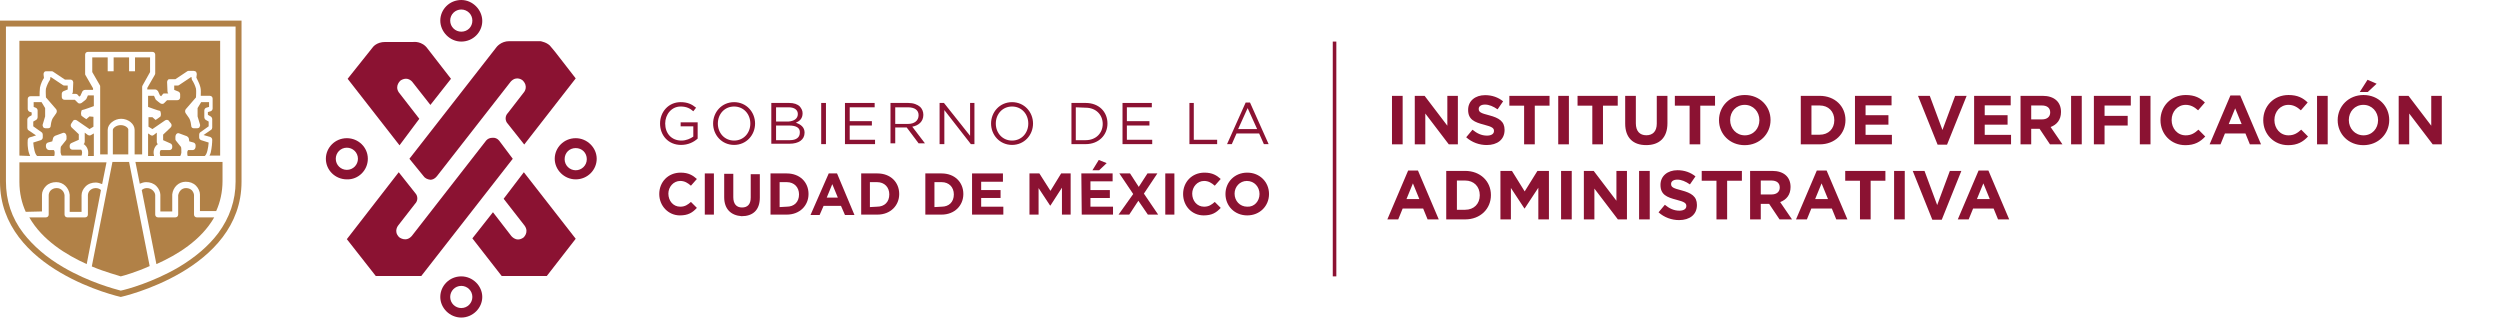 <svg width="433" height="55" viewBox="0 0 433 55" fill="none" xmlns="http://www.w3.org/2000/svg">
<path d="M231.453 7.201H230.835V47.868H231.453V7.201Z" fill="#8B1232"/>
<path d="M73.311 30.449C73.585 30.86 73.996 31.066 74.545 31.135C75.299 31.135 75.779 30.381 75.779 30.381L88.466 14.127C89.495 13.03 90.524 13.922 90.524 13.922C91.552 14.95 90.798 15.91 90.798 15.91L87.986 19.545C87.712 19.819 87.575 20.162 87.575 20.505C87.575 20.848 87.712 21.191 87.918 21.397L90.798 25.031L99.713 13.579L96.147 8.984L95.461 8.161C94.913 7.338 93.61 7.132 93.61 7.132H88.192C86.752 7.132 85.998 8.161 85.998 8.161L70.91 27.5L73.311 30.449Z" fill="#8B1232"/>
<path d="M72.625 20.573L69.059 15.979C68.304 14.813 69.402 13.921 69.402 13.921C70.773 13.098 71.528 14.333 71.528 14.333L74.545 18.173L78.111 13.647L74.065 8.435C73.105 7.064 71.596 7.269 71.596 7.269H66.727C65.15 7.269 64.532 8.229 64.532 8.229L60.212 13.647L69.196 25.168L72.625 20.573Z" fill="#8B1232"/>
<path d="M86.546 24.482C86.546 24.482 86.135 23.797 85.312 23.865C84.489 23.865 84.146 24.414 84.146 24.414L71.322 40.873C70.293 42.038 69.127 41.078 69.127 41.078C68.099 40.05 68.99 39.021 68.99 39.021L71.87 35.318C72.145 35.044 72.282 34.701 72.282 34.358C72.282 34.015 72.145 33.672 71.939 33.466L69.059 29.831L60.075 41.421L65.081 47.799H72.968L88.809 27.5L86.546 24.482Z" fill="#8B1232"/>
<path d="M87.232 34.426L90.867 39.09C91.689 40.255 90.661 41.147 90.661 41.147C89.289 42.107 88.398 40.667 88.398 40.667L85.38 36.758L81.814 41.284L86.889 47.799H94.707L99.713 41.353L90.729 29.831L87.232 34.426Z" fill="#8B1232"/>
<path d="M99.713 29.489C98.684 29.489 97.793 28.666 97.793 27.569C97.793 26.471 98.616 25.648 99.713 25.648C100.81 25.648 101.633 26.471 101.633 27.569C101.633 28.666 100.742 29.489 99.713 29.489ZM99.713 23.934C97.656 23.934 96.079 25.58 96.079 27.5C96.079 29.42 97.724 31.066 99.713 31.066C101.771 31.066 103.348 29.42 103.348 27.5C103.348 25.58 101.702 23.934 99.713 23.934Z" fill="#8B1232"/>
<path d="M79.894 1.646C80.923 1.646 81.814 2.469 81.814 3.566C81.814 4.663 80.991 5.486 79.894 5.486C78.865 5.486 77.974 4.663 77.974 3.566C77.974 2.469 78.865 1.646 79.894 1.646ZM79.894 7.201C81.951 7.201 83.529 5.555 83.529 3.635C83.529 1.714 81.883 0 79.894 0C77.837 0 76.259 1.646 76.259 3.566C76.259 5.486 77.905 7.201 79.894 7.201Z" fill="#8B1232"/>
<path d="M58.155 27.5C58.155 26.471 58.977 25.58 60.075 25.58C61.103 25.58 61.995 26.403 61.995 27.5C61.995 28.529 61.172 29.42 60.075 29.42C59.046 29.42 58.155 28.597 58.155 27.5ZM63.709 27.5C63.709 25.511 62.064 23.934 60.075 23.934C58.017 23.934 56.44 25.58 56.44 27.5C56.44 29.489 58.086 31.066 60.075 31.066C62.064 31.135 63.709 29.489 63.709 27.5Z" fill="#8B1232"/>
<path d="M79.894 53.354C78.865 53.354 77.974 52.531 77.974 51.434C77.974 50.405 78.797 49.514 79.894 49.514C80.923 49.514 81.814 50.337 81.814 51.434C81.814 52.462 80.991 53.354 79.894 53.354ZM79.894 47.868C77.837 47.868 76.259 49.514 76.259 51.434C76.259 53.354 77.905 55 79.894 55C81.883 55 83.529 53.354 83.529 51.434C83.529 49.514 81.883 47.868 79.894 47.868Z" fill="#8B1232"/>
<path d="M41.833 3.566H0V31.477C0 46.839 20.916 51.434 20.916 51.434C20.916 51.434 41.833 46.839 41.833 31.477V3.566ZM40.804 4.595V31.477C40.804 34.701 39.776 37.718 37.787 40.393C36.141 42.587 33.809 44.576 30.929 46.29C26.471 48.896 21.945 50.131 20.916 50.337C19.888 50.062 15.43 48.896 10.973 46.29C8.024 44.576 5.761 42.587 4.046 40.393C1.989 37.718 1.029 34.701 1.029 31.409V4.595H40.804V4.595Z" fill="#B18147"/>
<path d="M25.991 12.481V9.944H23.385V12.344H22.357V9.944H19.682V12.344H18.653V9.944H15.979V12.481L17.282 14.744C17.35 14.813 17.35 14.882 17.35 15.019V26.746H18.653V22.494C18.653 21.465 19.819 20.573 20.985 20.573C22.22 20.573 23.317 21.465 23.317 22.494V26.746H24.62V22.288C24.62 22.288 24.62 22.288 24.62 22.219V20.025V18.448V17.762V15.087C24.62 15.019 24.62 14.95 24.688 14.813L25.991 12.481Z" fill="#B18147"/>
<path d="M16.253 27.02V23.111L15.773 23.385C15.636 23.522 15.362 23.454 15.225 23.385L14.676 22.974C14.676 22.974 14.676 22.974 14.676 23.042V24.551C14.676 24.688 14.607 24.894 14.47 24.962C14.539 24.962 14.607 25.031 14.607 25.031C15.293 25.58 15.362 26.403 15.225 27.02H16.253Z" fill="#B18147"/>
<path d="M20.916 21.671C20.093 21.671 19.545 22.22 19.545 22.494V26.746H22.219V22.494C22.288 22.22 21.739 21.671 20.916 21.671Z" fill="#B18147"/>
<path d="M5.212 27.02C5.075 26.677 4.938 26.334 4.869 25.854C4.732 25.031 4.801 24.277 4.801 24.277C4.801 24.071 4.938 23.865 5.143 23.797L6.241 23.454L4.938 22.562C4.801 22.494 4.732 22.288 4.732 22.151V20.711C4.732 20.505 4.869 20.368 5.006 20.231L5.486 19.956V19.476L5.075 19.339C4.938 19.27 4.801 19.065 4.801 18.859V17.145C4.801 16.87 5.006 16.665 5.281 16.665H6.858C6.858 16.253 6.858 15.636 6.926 15.156C7.064 14.47 7.406 13.784 7.612 13.51L7.544 12.893C7.544 12.755 7.544 12.618 7.681 12.481C7.749 12.344 7.887 12.344 8.092 12.344H8.915C8.984 12.344 9.121 12.344 9.19 12.413L11.247 13.784H12.207C12.344 13.784 12.481 13.853 12.55 13.921C12.618 14.059 12.687 14.127 12.687 14.264L12.618 15.91C12.618 16.047 12.55 16.184 12.481 16.253H13.098C13.236 16.253 13.373 16.322 13.441 16.39L13.716 16.733L13.921 16.596L14.264 15.841C14.333 15.704 14.539 15.567 14.744 15.567H16.116V15.293L14.813 13.03C14.744 12.961 14.744 12.893 14.744 12.755V9.464C14.744 9.189 14.95 8.984 15.225 8.984H18.448H19.476H22.151H23.248H26.403C26.677 8.984 26.883 9.189 26.883 9.464V12.687C26.883 12.755 26.883 12.824 26.814 12.961L25.511 15.224V15.499H26.883C27.089 15.499 27.226 15.636 27.363 15.773L27.706 16.527L27.912 16.665L28.186 16.322C28.254 16.184 28.392 16.184 28.529 16.184H29.146C29.077 16.116 29.009 15.979 29.009 15.841L28.94 14.196C28.94 14.059 29.009 13.921 29.077 13.853C29.146 13.716 29.283 13.716 29.42 13.716H30.38L32.438 12.344C32.506 12.275 32.575 12.275 32.712 12.275H33.535C33.672 12.275 33.809 12.344 33.946 12.413C34.015 12.55 34.084 12.687 34.084 12.824L34.015 13.441C34.152 13.784 34.564 14.47 34.701 15.087C34.838 15.567 34.769 16.116 34.769 16.596H36.347C36.621 16.596 36.827 16.802 36.827 17.076V18.79C36.827 18.996 36.69 19.202 36.484 19.27L36.004 19.408V19.888L36.484 20.162C36.621 20.231 36.758 20.436 36.758 20.642V22.082C36.758 22.219 36.69 22.425 36.552 22.494L35.249 23.385L36.415 23.728C36.621 23.797 36.758 24.002 36.758 24.208C36.758 24.208 36.758 24.962 36.621 25.785C36.552 26.265 36.484 26.608 36.278 26.951H38.13V7.063H3.36V26.951L5.212 27.02Z" fill="#B18147"/>
<path d="M27.226 25.031C27.294 25.031 27.363 24.962 27.363 24.962C27.226 24.894 27.157 24.757 27.157 24.551V23.042C27.157 23.042 27.157 23.042 27.157 22.974L26.608 23.385C26.471 23.522 26.266 23.522 26.06 23.385L25.648 23.111V27.02H26.677C26.54 26.403 26.54 25.648 27.226 25.031Z" fill="#B18147"/>
<path d="M34.084 37.65C33.809 37.65 33.603 37.444 33.603 37.169V33.809C33.603 33.535 33.466 33.261 33.261 32.986C33.055 32.78 32.712 32.575 32.232 32.575C31.409 32.575 30.997 33.192 30.86 33.809V37.169C30.86 37.307 30.792 37.444 30.723 37.512C30.655 37.581 30.517 37.65 30.38 37.65H27.363C27.088 37.65 26.883 37.444 26.883 37.169V33.809C26.883 33.535 26.746 33.261 26.471 32.986C26.266 32.78 25.923 32.575 25.443 32.575C25.1 32.575 24.757 32.712 24.551 32.918L27.088 45.742C30.655 44.164 34.838 41.627 37.101 37.65H34.084Z" fill="#B18147"/>
<path d="M25.923 46.085L22.357 28.049H19.476L15.91 46.085V46.154C18.379 47.182 20.368 47.662 20.916 47.868C21.465 47.731 23.454 47.182 25.923 46.085C25.923 46.154 25.923 46.154 25.923 46.085Z" fill="#B18147"/>
<path d="M17.488 32.918C17.282 32.712 16.939 32.575 16.596 32.575C16.116 32.575 15.773 32.78 15.567 32.986C15.362 33.192 15.225 33.535 15.225 33.809V37.169C15.225 37.444 15.019 37.65 14.744 37.65H11.658C11.521 37.65 11.384 37.581 11.316 37.512C11.247 37.444 11.178 37.307 11.178 37.169V33.809C11.11 33.192 10.63 32.575 9.807 32.575C9.327 32.575 8.984 32.78 8.778 32.986C8.572 33.192 8.435 33.535 8.435 33.809V37.169C8.435 37.444 8.229 37.65 7.955 37.65H5.075C7.338 41.627 11.521 44.164 15.019 45.742L17.488 32.918Z" fill="#B18147"/>
<path d="M38.541 28.049H23.454L24.208 31.821C24.551 31.683 24.894 31.546 25.305 31.546C25.991 31.546 26.608 31.752 27.089 32.232C27.5 32.644 27.774 33.261 27.774 33.741V36.621H29.832V33.741C29.832 33.741 29.832 33.741 29.832 33.672C29.969 32.438 30.929 31.478 32.163 31.478C32.849 31.478 33.466 31.683 33.946 32.163C34.358 32.575 34.632 33.192 34.632 33.672V36.553H37.444C38.13 35.044 38.541 33.261 38.541 31.341V28.049Z" fill="#B18147"/>
<path d="M7.269 36.621V33.741C7.269 33.192 7.544 32.643 7.955 32.232C8.435 31.752 9.052 31.546 9.738 31.546C10.973 31.546 11.933 32.506 12.07 33.741C12.07 33.741 12.07 33.741 12.07 33.809V36.69H14.127V33.809C14.127 33.261 14.402 32.712 14.813 32.3C15.293 31.82 15.91 31.615 16.596 31.615C16.939 31.615 17.35 31.752 17.693 31.889L18.448 28.117H3.36V31.477C3.36 33.466 3.772 35.181 4.458 36.69L7.269 36.621Z" fill="#B18147"/>
<path d="M8.504 25.991H9.327C9.395 26.129 9.464 26.197 9.464 26.334C9.464 26.403 9.464 26.471 9.464 26.54C9.464 26.677 9.464 26.883 9.395 27.02H6.446C6.035 26.746 5.829 25.58 5.761 24.689L7.064 24.277C7.269 24.209 7.407 24.003 7.407 23.797V23.317C7.407 23.18 7.338 22.974 7.201 22.905L5.761 21.877V21.054L6.241 20.779C6.378 20.711 6.515 20.505 6.515 20.299V19.134C6.515 18.928 6.378 18.722 6.172 18.654L5.829 18.516V17.694H7.201L7.818 18.722V20.162L7.407 21.534C7.338 21.671 7.407 21.877 7.475 22.014C7.544 22.151 7.749 22.22 7.887 22.22H8.298C8.572 22.22 8.778 22.082 8.778 21.808C8.778 21.602 8.915 20.917 9.052 20.642C9.121 20.437 9.532 19.957 9.738 19.614C9.875 19.408 9.875 19.134 9.738 18.928L7.955 16.871C7.955 16.528 7.887 15.842 7.955 15.362C8.092 14.813 8.435 14.127 8.641 13.853C8.71 13.716 8.71 13.647 8.71 13.51V13.373H8.847L10.904 14.745C10.973 14.813 11.041 14.813 11.178 14.813H11.727V15.499L11.041 15.773C10.835 15.842 10.698 16.048 10.698 16.253V16.802C10.698 17.076 10.904 17.282 11.178 17.282H12.961L13.441 17.762C13.579 17.968 13.921 17.968 14.127 17.831C14.127 17.831 14.95 17.213 14.95 17.145L15.225 16.528H16.253V17.694V18.379C16.253 18.379 14.402 19.065 14.196 19.065C14.059 19.134 13.99 19.751 14.059 19.819C14.059 19.957 14.059 20.025 14.264 20.162C14.264 20.162 14.813 20.574 14.95 20.642L15.499 20.162L16.185 20.231V21.945L15.499 22.357L13.304 20.848C13.098 20.711 12.756 20.711 12.618 20.985L12.344 21.397C12.207 21.602 12.207 21.877 12.413 22.082L13.647 23.248V24.208L12.413 24.757C12.207 24.826 12.07 25.031 12.07 25.237V25.443C12.07 25.717 12.276 25.923 12.55 25.923H14.059C14.333 26.266 14.196 26.677 14.127 26.952H10.698C10.561 26.814 10.561 26.609 10.492 26.403C10.492 26.334 10.492 26.266 10.492 26.197C10.492 25.854 10.492 25.511 10.561 25.374L11.384 24.346C11.453 24.277 11.521 24.14 11.521 24.071V23.591C11.521 23.454 11.453 23.248 11.316 23.111C11.178 22.974 10.973 22.974 10.835 23.043L9.532 23.523C9.395 23.591 9.258 23.728 9.19 23.934L9.052 24.483L8.298 24.689C8.092 24.757 7.955 24.963 7.955 25.169V25.374C7.955 25.717 8.229 25.991 8.504 25.991Z" fill="#B18147"/>
<path d="M33.398 25.991H32.575C32.506 26.129 32.438 26.197 32.438 26.334C32.438 26.403 32.438 26.471 32.438 26.54C32.438 26.677 32.438 26.883 32.506 27.02H35.455C35.867 26.746 36.072 25.58 36.141 24.689L34.838 24.277C34.632 24.209 34.495 24.003 34.495 23.797V23.317C34.495 23.18 34.564 22.974 34.701 22.905L36.141 21.877V21.054L35.661 20.779C35.524 20.711 35.386 20.505 35.386 20.299V19.134C35.386 18.928 35.524 18.722 35.729 18.654L36.209 18.516V17.694H34.838L34.221 18.722V20.162L34.632 21.534C34.701 21.671 34.632 21.877 34.564 22.014C34.495 22.151 34.289 22.22 34.152 22.22H33.603C33.329 22.22 33.123 22.082 33.123 21.808C33.123 21.602 32.986 20.917 32.849 20.642C32.781 20.437 32.369 19.957 32.163 19.614C32.026 19.408 32.026 19.134 32.163 18.928L33.946 16.871C33.946 16.528 34.015 15.842 33.946 15.362C33.809 14.813 33.466 14.127 33.261 13.853C33.192 13.716 33.192 13.647 33.192 13.51V13.373H33.055L30.997 14.745C30.929 14.813 30.86 14.813 30.723 14.813H30.175V15.568L30.86 15.842C31.066 15.911 31.203 16.116 31.203 16.322V16.871C31.203 17.145 30.997 17.351 30.723 17.351H28.94L28.46 17.831C28.323 18.036 27.98 18.036 27.774 17.899C27.774 17.899 26.951 17.282 26.951 17.213L26.677 16.596H25.648V17.831V18.516C25.648 18.516 27.5 19.202 27.706 19.202C27.843 19.271 27.912 19.888 27.843 19.957C27.843 20.094 27.843 20.162 27.637 20.299C27.637 20.299 27.088 20.711 26.951 20.779L26.403 20.299H25.717V21.945L26.403 22.357L28.597 20.848C28.803 20.711 29.146 20.711 29.283 20.985L29.626 21.397C29.763 21.602 29.763 21.877 29.557 22.082L28.254 23.317V24.277L29.489 24.826C29.695 24.894 29.832 25.1 29.832 25.306V25.511C29.832 25.786 29.626 25.991 29.352 25.991H27.843C27.569 26.334 27.706 26.746 27.774 27.02H31.203C31.34 26.883 31.34 26.677 31.409 26.472C31.409 26.403 31.409 26.334 31.409 26.266C31.409 25.923 31.409 25.58 31.34 25.443L30.517 24.414C30.449 24.346 30.38 24.208 30.38 24.14V23.66C30.38 23.523 30.449 23.317 30.586 23.18C30.723 23.043 30.929 23.043 31.066 23.111L32.369 23.591C32.506 23.66 32.643 23.797 32.712 24.003L32.781 24.483L33.535 24.689C33.741 24.757 33.878 24.963 33.878 25.169V25.374C33.878 25.717 33.672 25.991 33.398 25.991Z" fill="#B18147"/>
<path d="M114.32 21.397C114.32 19.408 115.761 17.693 117.887 17.693C119.052 17.693 119.807 18.036 120.561 18.654L120.081 19.271C119.532 18.791 118.915 18.448 117.887 18.448C116.309 18.448 115.212 19.819 115.212 21.397C115.212 23.111 116.309 24.346 118.024 24.346C118.847 24.346 119.601 24.003 120.081 23.66V21.877H117.887V21.191H120.835V24.003C120.15 24.62 119.19 25.1 117.955 25.1C115.761 25.1 114.32 23.454 114.32 21.397Z" fill="#8B1232"/>
<path d="M129.956 21.397C129.956 19.751 128.791 18.448 127.145 18.448C125.499 18.448 124.333 19.751 124.333 21.397C124.333 23.043 125.499 24.346 127.145 24.346C128.791 24.346 129.956 23.043 129.956 21.397ZM123.51 21.397C123.51 19.408 125.019 17.693 127.145 17.693C129.271 17.693 130.779 19.408 130.779 21.397C130.779 23.385 129.271 25.1 127.145 25.1C125.019 25.1 123.51 23.385 123.51 21.397Z" fill="#8B1232"/>
<path d="M136.677 21.739H134.414V24.277H136.814C137.911 24.277 138.529 23.797 138.529 22.974C138.597 22.151 137.911 21.739 136.677 21.739ZM138.186 19.751C138.186 19.065 137.637 18.585 136.608 18.585H134.414V21.054H136.54C137.5 20.985 138.186 20.574 138.186 19.751ZM133.66 17.831H136.677C137.5 17.831 138.117 18.036 138.529 18.448C138.803 18.791 139.009 19.134 139.009 19.614C139.009 20.574 138.46 20.985 137.843 21.259C138.666 21.534 139.352 22.014 139.352 22.974C139.352 24.208 138.323 24.894 136.746 24.894H133.591V17.831H133.66V17.831Z" fill="#8B1232"/>
<path d="M143.055 17.831H142.232V24.963H143.055V17.831Z" fill="#8B1232"/>
<path d="M146.347 17.831H151.49V18.585H147.17V20.985H151.01V21.739H147.17V24.208H151.559V24.963H146.347V17.831Z" fill="#8B1232"/>
<path d="M157.251 21.465C158.348 21.465 159.102 20.917 159.102 19.956C159.102 19.065 158.417 18.585 157.251 18.585H155.056V21.465H157.251ZM154.233 17.831H157.319C158.211 17.831 158.897 18.105 159.377 18.516C159.72 18.859 159.925 19.339 159.925 19.888C159.925 21.054 159.102 21.739 158.005 21.945L160.2 24.826H159.102L157.045 22.082H155.056V24.826H154.233V17.831Z" fill="#8B1232"/>
<path d="M162.737 17.831H163.491L168.018 23.523V17.831H168.772V24.963H168.155L163.56 19.065V24.963H162.737V17.831Z" fill="#8B1232"/>
<path d="M178.099 21.397C178.099 19.751 176.933 18.448 175.287 18.448C173.641 18.448 172.475 19.751 172.475 21.397C172.475 23.043 173.641 24.346 175.287 24.346C176.933 24.346 178.099 23.043 178.099 21.397ZM171.652 21.397C171.652 19.408 173.161 17.693 175.287 17.693C177.413 17.693 178.921 19.408 178.921 21.397C178.921 23.385 177.413 25.1 175.287 25.1C173.161 25.1 171.652 23.385 171.652 21.397Z" fill="#8B1232"/>
<path d="M186.328 18.585V24.277H188.042C189.825 24.277 190.991 23.043 190.991 21.465C190.991 19.888 189.825 18.654 188.042 18.654L186.328 18.585ZM185.574 17.831H188.042C190.306 17.831 191.814 19.339 191.814 21.397C191.814 23.385 190.306 24.963 188.042 24.963H185.574V17.831Z" fill="#8B1232"/>
<path d="M194.42 17.831H199.495V18.585H195.175V20.985H199.084V21.739H195.175V24.208H199.564V24.963H194.42V17.831Z" fill="#8B1232"/>
<path d="M206.01 17.831H206.764V24.208H210.811V24.963H206.01V17.831Z" fill="#8B1232"/>
<path d="M217.737 22.357L216.091 18.722L214.445 22.357H217.737ZM215.748 17.762H216.503L219.726 24.962H218.903L218.08 23.111H214.171L213.348 24.962H212.525L215.748 17.762Z" fill="#8B1232"/>
<path d="M114.183 33.604C114.183 31.546 115.692 29.9 117.887 29.9C119.258 29.9 120.012 30.38 120.698 30.998L119.67 32.163C119.121 31.683 118.572 31.34 117.818 31.34C116.652 31.34 115.761 32.369 115.761 33.535C115.761 34.769 116.584 35.798 117.818 35.798C118.641 35.798 119.121 35.455 119.67 34.975L120.698 36.004C119.944 36.827 119.19 37.307 117.749 37.307C115.761 37.307 114.183 35.661 114.183 33.604Z" fill="#8B1232"/>
<path d="M123.647 30.038H122.07V37.17H123.647V30.038Z" fill="#8B1232"/>
<path d="M125.43 34.153V30.106H127.007V34.153C127.007 35.318 127.556 35.936 128.516 35.936C129.476 35.936 130.025 35.387 130.025 34.221V30.175H131.602V34.221C131.602 36.416 130.368 37.444 128.448 37.444C126.596 37.307 125.43 36.21 125.43 34.153Z" fill="#8B1232"/>
<path d="M136.266 35.798C137.569 35.798 138.392 34.975 138.392 33.672C138.392 32.438 137.569 31.546 136.266 31.546H135.031V35.867L136.266 35.798ZM133.454 30.038H136.266C138.529 30.038 140.037 31.546 140.037 33.604C140.037 35.593 138.529 37.17 136.266 37.17H133.454V30.038Z" fill="#8B1232"/>
<path d="M145.112 34.221L144.152 31.889L143.192 34.221H145.112ZM143.535 30.038H144.975L147.993 37.238H146.347L145.661 35.661H142.643L141.958 37.238H140.38L143.535 30.038Z" fill="#8B1232"/>
<path d="M151.902 35.798C153.205 35.798 154.027 34.975 154.027 33.672C154.027 32.438 153.205 31.546 151.902 31.546H150.667V35.867L151.902 35.798ZM149.158 30.038H151.97C154.233 30.038 155.742 31.546 155.742 33.604C155.742 35.593 154.233 37.17 151.97 37.17H149.158V30.038Z" fill="#8B1232"/>
<path d="M163.08 35.798C164.383 35.798 165.206 34.975 165.206 33.672C165.206 32.438 164.383 31.546 163.08 31.546H161.845V35.867L163.08 35.798ZM160.268 30.038H163.08C165.343 30.038 166.852 31.546 166.852 33.604C166.852 35.593 165.343 37.17 163.08 37.17H160.268V30.038Z" fill="#8B1232"/>
<path d="M168.36 30.038H173.709V31.478H169.938V32.918H173.298V34.289H169.938V35.798H173.778V37.17H168.36V30.038Z" fill="#8B1232"/>
<path d="M178.304 30.038H180.019L181.939 33.055L183.791 30.038H185.436V37.17H183.928V32.506L181.939 35.593H181.87L179.882 32.575V37.17H178.304V30.038Z" fill="#8B1232"/>
<path d="M190.306 27.706L191.677 28.254L190.374 29.489H189.208L190.306 27.706ZM187.288 30.037H192.706V31.409H188.865V32.917H192.226V34.289H188.865V35.798H192.774V37.169H187.357L187.288 30.037Z" fill="#8B1232"/>
<path d="M196.272 33.604L193.872 30.038H195.723L197.232 32.369L198.741 30.038H200.455L198.124 33.535L200.592 37.17H198.809L197.163 34.77L195.586 37.17H193.734L196.272 33.604Z" fill="#8B1232"/>
<path d="M203.404 30.038H201.827V37.17H203.404V30.038Z" fill="#8B1232"/>
<path d="M204.913 33.604C204.913 31.546 206.422 29.9 208.616 29.9C209.988 29.9 210.742 30.38 211.428 30.998L210.399 32.163C209.85 31.683 209.302 31.34 208.547 31.34C207.382 31.34 206.49 32.369 206.49 33.535C206.49 34.769 207.313 35.798 208.547 35.798C209.37 35.798 209.85 35.455 210.399 34.975L211.428 36.004C210.673 36.827 209.919 37.307 208.479 37.307C206.422 37.307 204.913 35.661 204.913 33.604Z" fill="#8B1232"/>
<path d="M218.148 33.604C218.148 32.369 217.257 31.34 215.954 31.34C214.719 31.34 213.828 32.369 213.828 33.535C213.828 34.769 214.72 35.798 216.022 35.798C217.257 35.867 218.148 34.838 218.148 33.604ZM212.251 33.604C212.251 31.546 213.828 29.9 216.022 29.9C218.217 29.9 219.794 31.546 219.794 33.604C219.794 35.661 218.217 37.307 216.022 37.307C213.828 37.307 212.251 35.661 212.251 33.604Z" fill="#8B1232"/>
<path d="M242.94 25V16.6H241.092V25H242.94ZM252.503 25V16.6H250.679V21.772L246.743 16.6H245.039V25H246.863V19.66L250.931 25H252.503ZM260.592 22.516V22.492C260.592 21.028 259.632 20.416 257.928 19.972C256.476 19.6 256.116 19.42 256.116 18.868V18.844C256.116 18.436 256.488 18.112 257.196 18.112C257.904 18.112 258.636 18.424 259.38 18.94L260.34 17.548C259.488 16.864 258.444 16.48 257.22 16.48C255.504 16.48 254.28 17.488 254.28 19.012V19.036C254.28 20.704 255.372 21.172 257.064 21.604C258.468 21.964 258.756 22.204 258.756 22.672V22.696C258.756 23.188 258.3 23.488 257.544 23.488C256.584 23.488 255.792 23.092 255.036 22.468L253.944 23.776C254.952 24.676 256.236 25.12 257.508 25.12C259.32 25.12 260.592 24.184 260.592 22.516ZM268.38 18.304V16.6H261.42V18.304H263.976V25H265.824V18.304H268.38ZM271.733 25V16.6H269.885V25H271.733ZM280.192 18.304V16.6H273.232V18.304H275.788V25H277.636V18.304H280.192ZM288.801 21.34V16.6H286.953V21.412C286.953 22.744 286.269 23.428 285.141 23.428C284.013 23.428 283.329 22.72 283.329 21.352V16.6H281.481V21.4C281.481 23.872 282.861 25.132 285.117 25.132C287.373 25.132 288.801 23.884 288.801 21.34ZM297.044 18.304V16.6H290.084V18.304H292.64V25H294.488V18.304H297.044ZM306.658 20.8V20.776C306.658 18.388 304.798 16.456 302.206 16.456C299.614 16.456 297.73 18.412 297.73 20.8V20.824C297.73 23.212 299.59 25.144 302.182 25.144C304.774 25.144 306.658 23.188 306.658 20.8ZM304.726 20.824C304.726 22.264 303.694 23.44 302.206 23.44C300.718 23.44 299.662 22.24 299.662 20.8V20.776C299.662 19.336 300.694 18.16 302.182 18.16C303.67 18.16 304.726 19.36 304.726 20.8V20.824ZM319.635 20.8V20.776C319.635 18.412 317.811 16.6 315.171 16.6H311.895V25H315.171C317.811 25 319.635 23.164 319.635 20.8ZM317.703 20.824C317.703 22.312 316.683 23.332 315.171 23.332H313.743V18.268H315.171C316.683 18.268 317.703 19.312 317.703 20.8V20.824ZM327.677 25V23.356H323.117V21.592H327.077V19.948H323.117V18.244H327.617V16.6H321.281V25H327.677ZM340.622 16.6H338.63L336.434 22.516L334.238 16.6H332.198L335.594 25.06H337.226L340.622 16.6ZM348.314 25V23.356H343.754V21.592H347.714V19.948H343.754V18.244H348.254V16.6H341.918V25H348.314ZM357.217 25L355.165 22C356.233 21.604 356.965 20.752 356.965 19.396V19.372C356.965 17.644 355.777 16.6 353.797 16.6H349.957V25H351.805V22.312H353.257L355.057 25H357.217ZM355.093 19.492C355.093 20.2 354.577 20.68 353.677 20.68H351.805V18.268H353.641C354.541 18.268 355.093 18.676 355.093 19.468V19.492ZM360.561 25V16.6H358.713V25H360.561ZM369.056 18.28V16.6H362.66V25H364.508V21.748H368.516V20.068H364.508V18.28H369.056ZM372.467 25V16.6H370.619V25H372.467ZM381.947 23.644L380.771 22.456C380.111 23.056 379.523 23.44 378.563 23.44C377.123 23.44 376.127 22.24 376.127 20.8V20.776C376.127 19.336 377.147 18.16 378.563 18.16C379.403 18.16 380.063 18.52 380.711 19.108L381.887 17.752C381.107 16.984 380.159 16.456 378.575 16.456C375.995 16.456 374.195 18.412 374.195 20.8V20.824C374.195 23.236 376.031 25.144 378.503 25.144C380.123 25.144 381.083 24.568 381.947 23.644ZM391.61 25L388.01 16.54H386.306L382.706 25H384.59L385.358 23.116H388.91L389.678 25H391.61ZM388.25 21.484H386.018L387.134 18.76L388.25 21.484ZM399.747 23.644L398.571 22.456C397.911 23.056 397.323 23.44 396.363 23.44C394.923 23.44 393.927 22.24 393.927 20.8V20.776C393.927 19.336 394.947 18.16 396.363 18.16C397.203 18.16 397.863 18.52 398.511 19.108L399.687 17.752C398.907 16.984 397.959 16.456 396.375 16.456C393.795 16.456 391.995 18.412 391.995 20.8V20.824C391.995 23.236 393.831 25.144 396.303 25.144C397.923 25.144 398.883 24.568 399.747 23.644ZM403.159 25V16.6H401.311V25H403.159ZM413.814 20.8V20.776C413.814 18.388 411.954 16.456 409.362 16.456C406.77 16.456 404.886 18.412 404.886 20.8V20.824C404.886 23.212 406.746 25.144 409.338 25.144C411.93 25.144 413.814 23.188 413.814 20.8ZM411.882 20.824C411.882 22.264 410.85 23.44 409.362 23.44C407.874 23.44 406.818 22.24 406.818 20.8V20.776C406.818 19.336 407.85 18.16 409.338 18.16C410.826 18.16 411.882 19.36 411.882 20.8V20.824ZM410.094 15.94L411.63 14.5L410.058 13.816L408.702 15.94H410.094ZM422.917 25V16.6H421.093V21.772L417.157 16.6H415.453V25H417.277V19.66L421.345 25H422.917ZM249.192 38L245.592 29.54H243.888L240.288 38H242.172L242.94 36.116H246.492L247.26 38H249.192ZM245.832 34.484H243.6L244.716 31.76L245.832 34.484ZM258.228 33.8V33.776C258.228 31.412 256.404 29.6 253.764 29.6H250.488V38H253.764C256.404 38 258.228 36.164 258.228 33.8ZM256.296 33.824C256.296 35.312 255.276 36.332 253.764 36.332H252.336V31.268H253.764C255.276 31.268 256.296 32.312 256.296 33.8V33.824ZM268.275 38V29.6H266.283L264.075 33.152L261.867 29.6H259.875V38H261.687V32.552L264.027 36.104H264.075L266.439 32.516V38H268.275ZM272.225 38V29.6H270.377V38H272.225ZM281.788 38V29.6H279.964V34.772L276.028 29.6H274.324V38H276.148V32.66L280.216 38H281.788ZM285.737 38V29.6H283.889V38H285.737ZM293.908 35.516V35.492C293.908 34.028 292.948 33.416 291.244 32.972C289.792 32.6 289.432 32.42 289.432 31.868V31.844C289.432 31.436 289.804 31.112 290.512 31.112C291.22 31.112 291.952 31.424 292.696 31.94L293.656 30.548C292.804 29.864 291.76 29.48 290.536 29.48C288.82 29.48 287.596 30.488 287.596 32.012V32.036C287.596 33.704 288.688 34.172 290.38 34.604C291.784 34.964 292.072 35.204 292.072 35.672V35.696C292.072 36.188 291.616 36.488 290.86 36.488C289.9 36.488 289.108 36.092 288.352 35.468L287.26 36.776C288.268 37.676 289.552 38.12 290.824 38.12C292.636 38.12 293.908 37.184 293.908 35.516ZM301.696 31.304V29.6H294.736V31.304H297.292V38H299.14V31.304H301.696ZM310.377 38L308.325 35C309.393 34.604 310.125 33.752 310.125 32.396V32.372C310.125 30.644 308.937 29.6 306.957 29.6H303.117V38H304.965V35.312H306.417L308.217 38H310.377ZM308.253 32.492C308.253 33.2 307.737 33.68 306.837 33.68H304.965V31.268H306.801C307.701 31.268 308.253 31.676 308.253 32.468V32.492ZM319.973 38L316.373 29.54H314.669L311.069 38H312.953L313.721 36.116H317.273L318.041 38H319.973ZM316.613 34.484H314.381L315.497 31.76L316.613 34.484ZM326.552 31.304V29.6H319.592V31.304H322.148V38H323.996V31.304H326.552ZM329.905 38V29.6H328.057V38H329.905ZM339.708 29.6H337.716L335.52 35.516L333.324 29.6H331.284L334.68 38.06H336.312L339.708 29.6ZM347.993 38L344.393 29.54H342.689L339.089 38H340.973L341.741 36.116H345.293L346.061 38H347.993ZM344.633 34.484H342.401L343.517 31.76L344.633 34.484Z" fill="#8B1232"/>
</svg>
